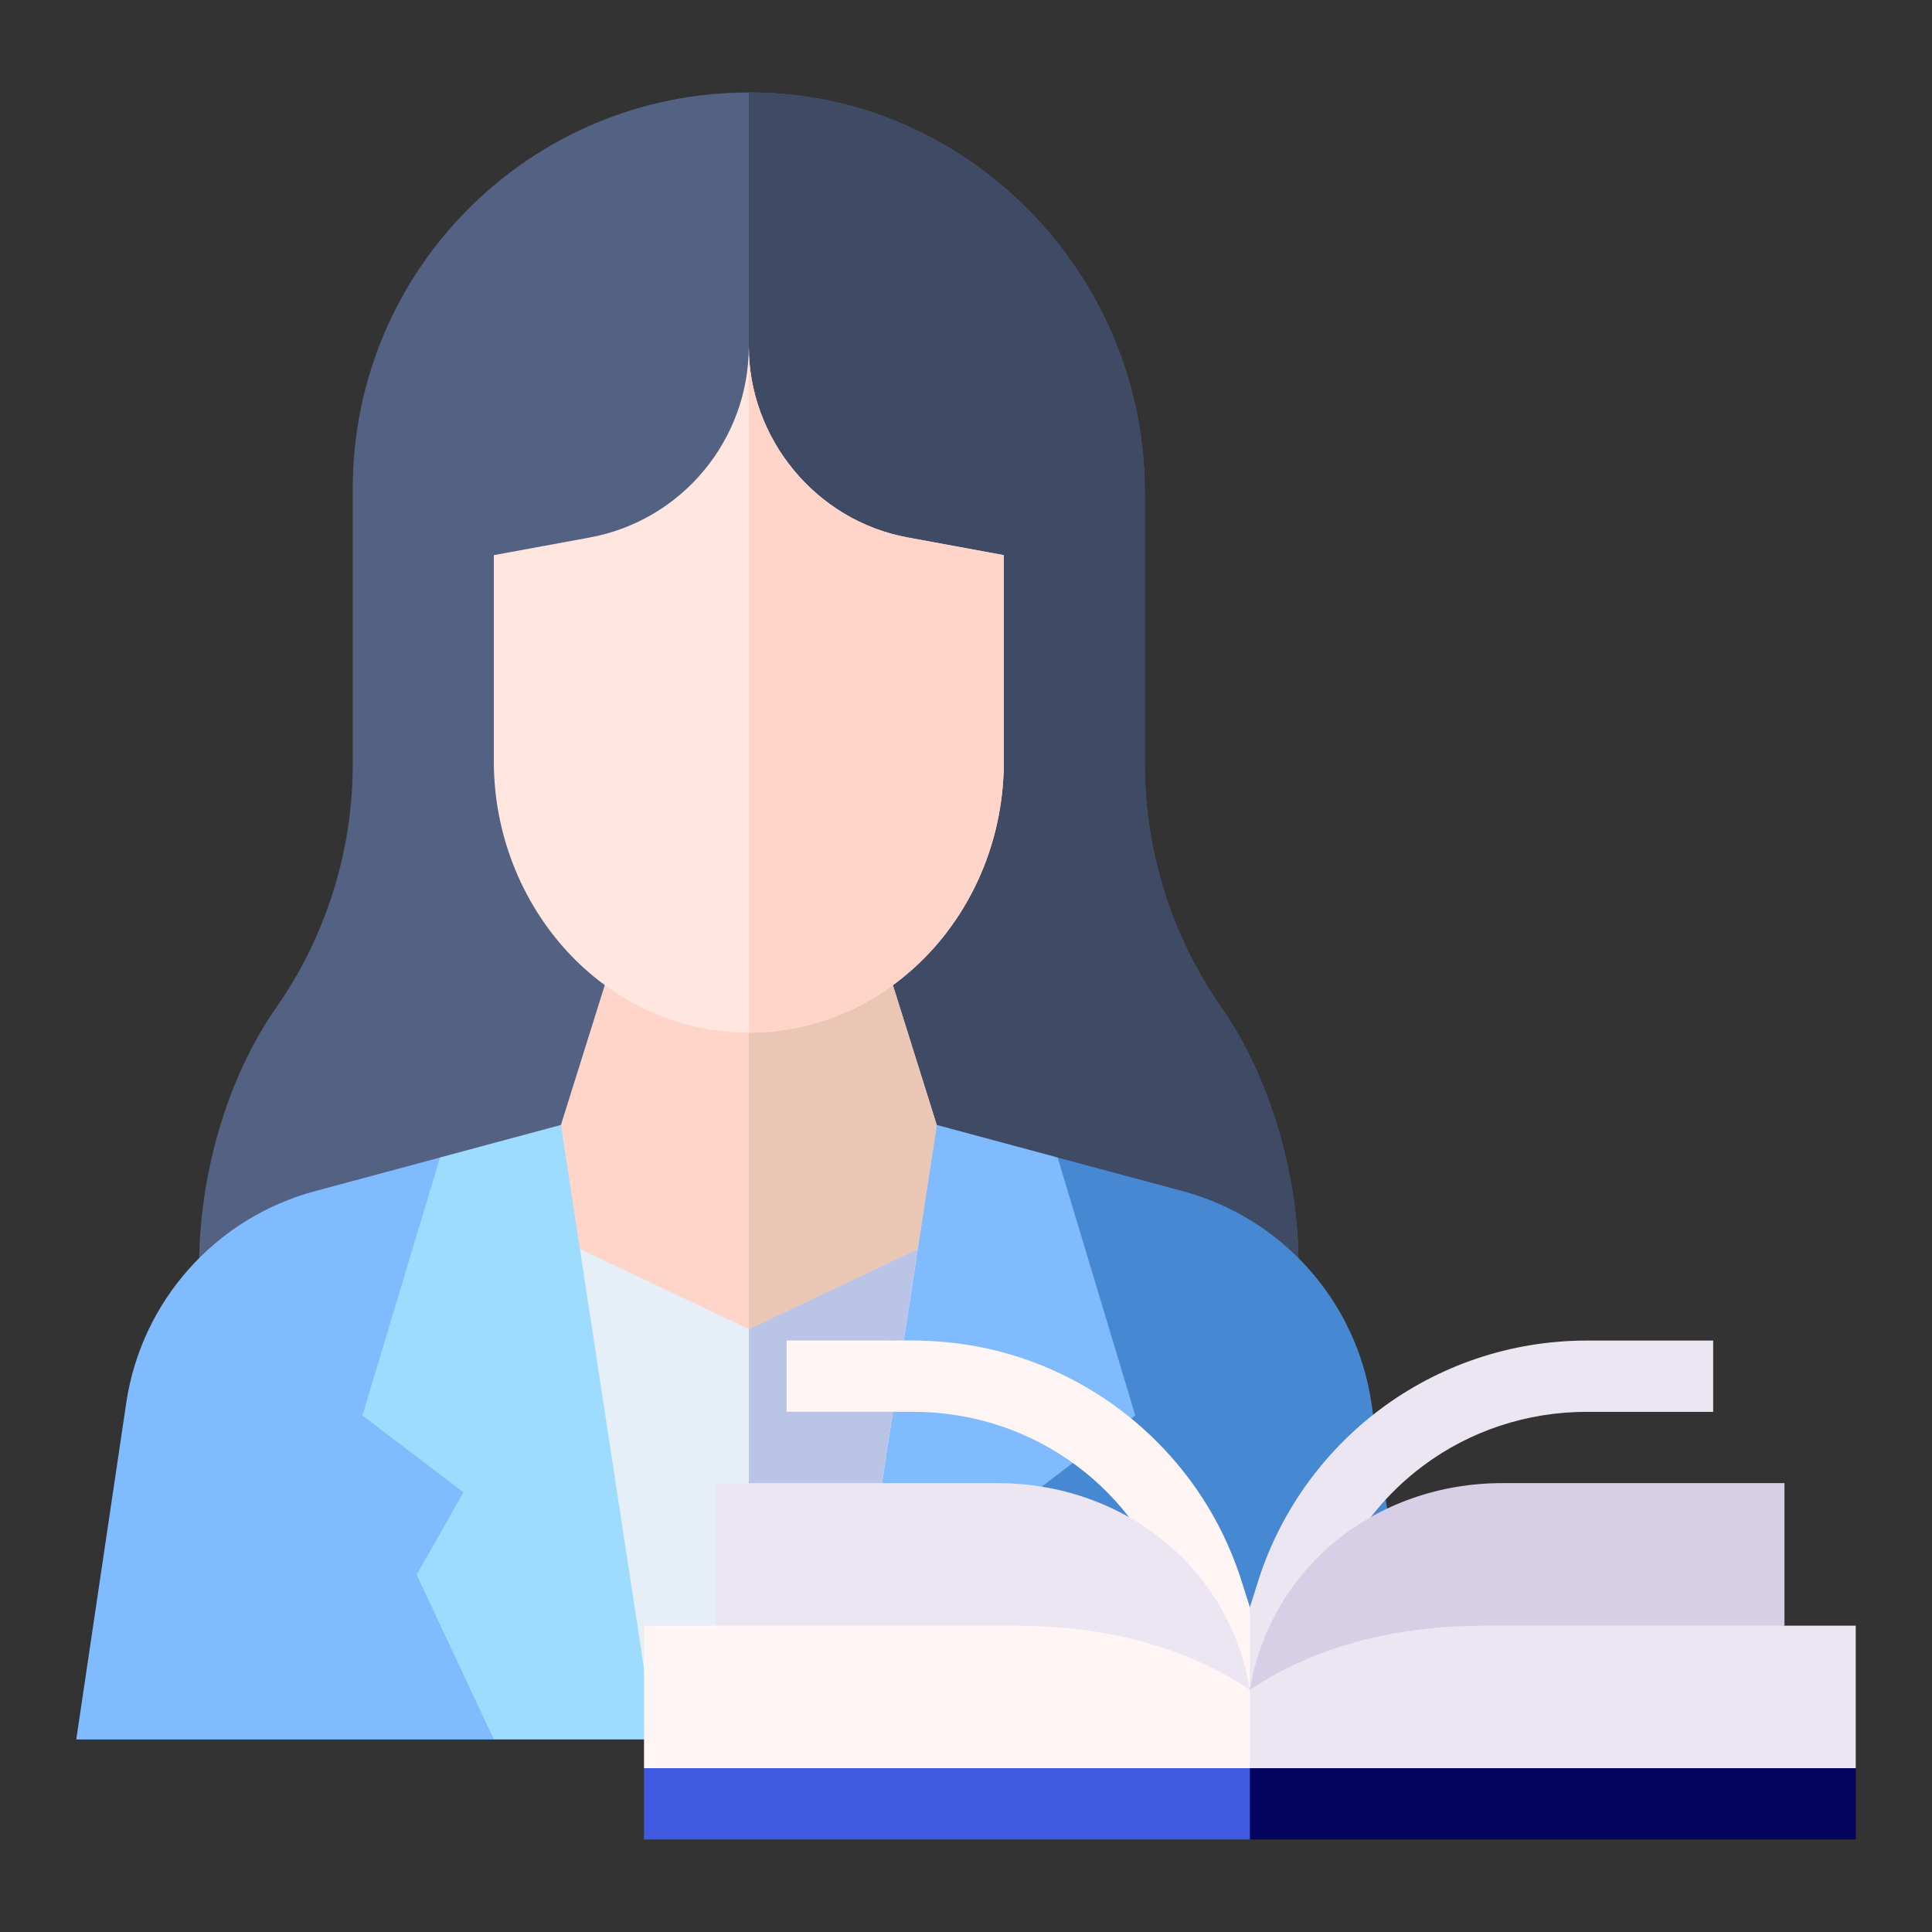 <svg width="38" height="38" viewBox="0 0 38 38" fill="none" xmlns="http://www.w3.org/2000/svg">
<rect x="0" y="0" width="38" height="38" fill="#333333" stroke="none"/>
<path d="M25.54 24.88L14.728 24.879L3.917 24.878C3.917 23.162 4.444 21.235 5.427 19.827L5.428 19.826C6.411 18.419 6.938 16.744 6.938 15.028V9.609C6.938 5.306 10.425 1.819 14.728 1.819C19.02 1.804 22.526 5.391 22.516 9.694V15.026C22.516 16.743 23.044 18.419 24.028 19.826C24.985 21.191 25.544 23.154 25.54 24.88Z" fill="#536183"/>
<path d="M25.54 24.88L14.729 24.879V1.819C19.02 1.804 22.526 5.391 22.516 9.694V15.026C22.516 16.743 23.044 18.419 24.028 19.826C24.985 21.191 25.544 23.154 25.54 24.88Z" fill="#3F4A64"/>
<path d="M9.713 29.354L8.655 22.767L6.193 23.429C4.238 23.955 2.781 25.591 2.483 27.593L1.5 34.213H9.713L9.713 29.354Z" fill="#80BAFF"/>
<path d="M8.655 22.766L7.128 27.84L9.115 29.353L8.195 30.973L9.713 34.212H12.881V29.389L11.033 22.126L8.655 22.766Z" fill="#9DDCFF"/>
<path d="M26.974 27.593C26.676 25.591 25.219 23.955 23.264 23.429L20.802 22.767L19.744 29.354V34.213H27.957L26.974 27.593Z" fill="#4788D3"/>
<path d="M20.342 29.353L22.329 27.84L20.802 22.766L18.424 22.126L16.576 29.102V34.212H19.744L21.262 30.973L20.342 29.353Z" fill="#80BAFF"/>
<path d="M18.052 24.566L16.577 34.213H12.88L11.406 24.566H18.052Z" fill="#E6EEF7"/>
<path d="M18.051 24.566L16.577 34.213H14.729V24.566H18.051Z" fill="#BAC4E6"/>
<path d="M18.424 22.126L18.051 24.566L14.728 26.143L11.405 24.566L11.033 22.126L11.908 19.335H17.549L18.424 22.126Z" fill="#FFD5CA"/>
<path d="M18.424 22.126L18.051 24.566L14.729 26.143V19.335H17.549L18.424 22.126Z" fill="#EAC7B4"/>
<path d="M19.744 10.919V14.972C19.744 17.92 17.498 20.31 14.728 20.31C11.882 20.305 9.712 17.828 9.713 14.972V10.919L11.595 10.573C13.411 10.239 14.728 8.656 14.728 6.81C14.725 8.605 16.028 10.24 17.861 10.573L19.744 10.919Z" fill="#FFE7E0"/>
<path d="M19.744 10.919V14.972C19.744 17.92 17.498 20.31 14.729 20.31V6.81C14.725 8.605 16.028 10.24 17.862 10.573L19.744 10.919Z" fill="#FFD5CA"/>
<path d="M24.584 33.236L24.753 32.237L24.584 31.614C24.582 31.61 24.45 31.192 24.451 31.197C23.781 28.968 22.071 27.365 20.088 26.708C18.818 26.288 17.85 26.377 17.333 26.366C16.695 26.366 16.152 26.366 15.471 26.366V27.768H17.953C20.339 27.768 22.419 29.3 23.11 31.605C23.122 31.642 23.394 32.501 23.431 32.618L23.924 33.177L24.584 33.236Z" fill="#FFF5F5"/>
<path d="M25.736 32.618C25.738 32.614 26.076 31.546 26.054 31.614L26.055 31.611L26.056 31.608C26.092 31.535 26.448 29.978 27.995 28.827C28.903 28.151 30.021 27.769 31.213 27.769H33.696C33.696 27.288 33.696 26.848 33.696 26.367C32.272 26.367 32.615 26.367 31.213 26.367C28.18 26.367 25.568 28.363 24.715 31.198C24.714 31.203 24.615 31.516 24.616 31.511L24.583 31.615V33.237L25.255 33.342L25.736 32.618Z" fill="#ECE6F2"/>
<path d="M14.069 31.975C14.069 31.636 14.069 29.512 14.069 29.171C14.11 29.171 19.863 29.171 19.619 29.171C22.067 29.171 24.177 30.797 24.584 33.236C23.999 33.166 14.654 32.045 14.069 31.975Z" fill="#ECE6F2"/>
<path d="M35.098 29.171C33.751 29.171 30.411 29.171 29.548 29.171C27.065 29.171 24.985 30.83 24.584 33.236C26.83 32.967 32.869 32.242 35.098 31.975C35.098 30.949 35.098 30.204 35.098 29.171Z" fill="#D7CFE6"/>
<path d="M24.584 33.236C23.222 32.328 21.616 31.975 19.953 31.975C19.548 31.975 13.072 31.975 12.667 31.975V34.778L18.625 35.246L24.584 34.778L25.051 34.007L24.584 33.236Z" fill="#FFF5F5"/>
<path d="M12.667 34.778V36.18H24.584L25.051 35.479L24.584 34.778C24.247 34.778 13.003 34.778 12.667 34.778Z" fill="#405AE2"/>
<path d="M36.5 31.975C34.947 31.975 30.764 31.975 29.214 31.975C27.558 31.975 25.95 32.325 24.584 33.236V34.778L30.542 35.246L36.5 34.778C36.5 33.789 36.5 33.071 36.5 31.975Z" fill="#ECE6F2"/>
<path d="M24.584 34.778V36.18H36.5C36.5 35.69 36.5 35.269 36.5 34.778C36.164 34.778 24.92 34.778 24.584 34.778Z" fill="#03045E"/>
</svg>

